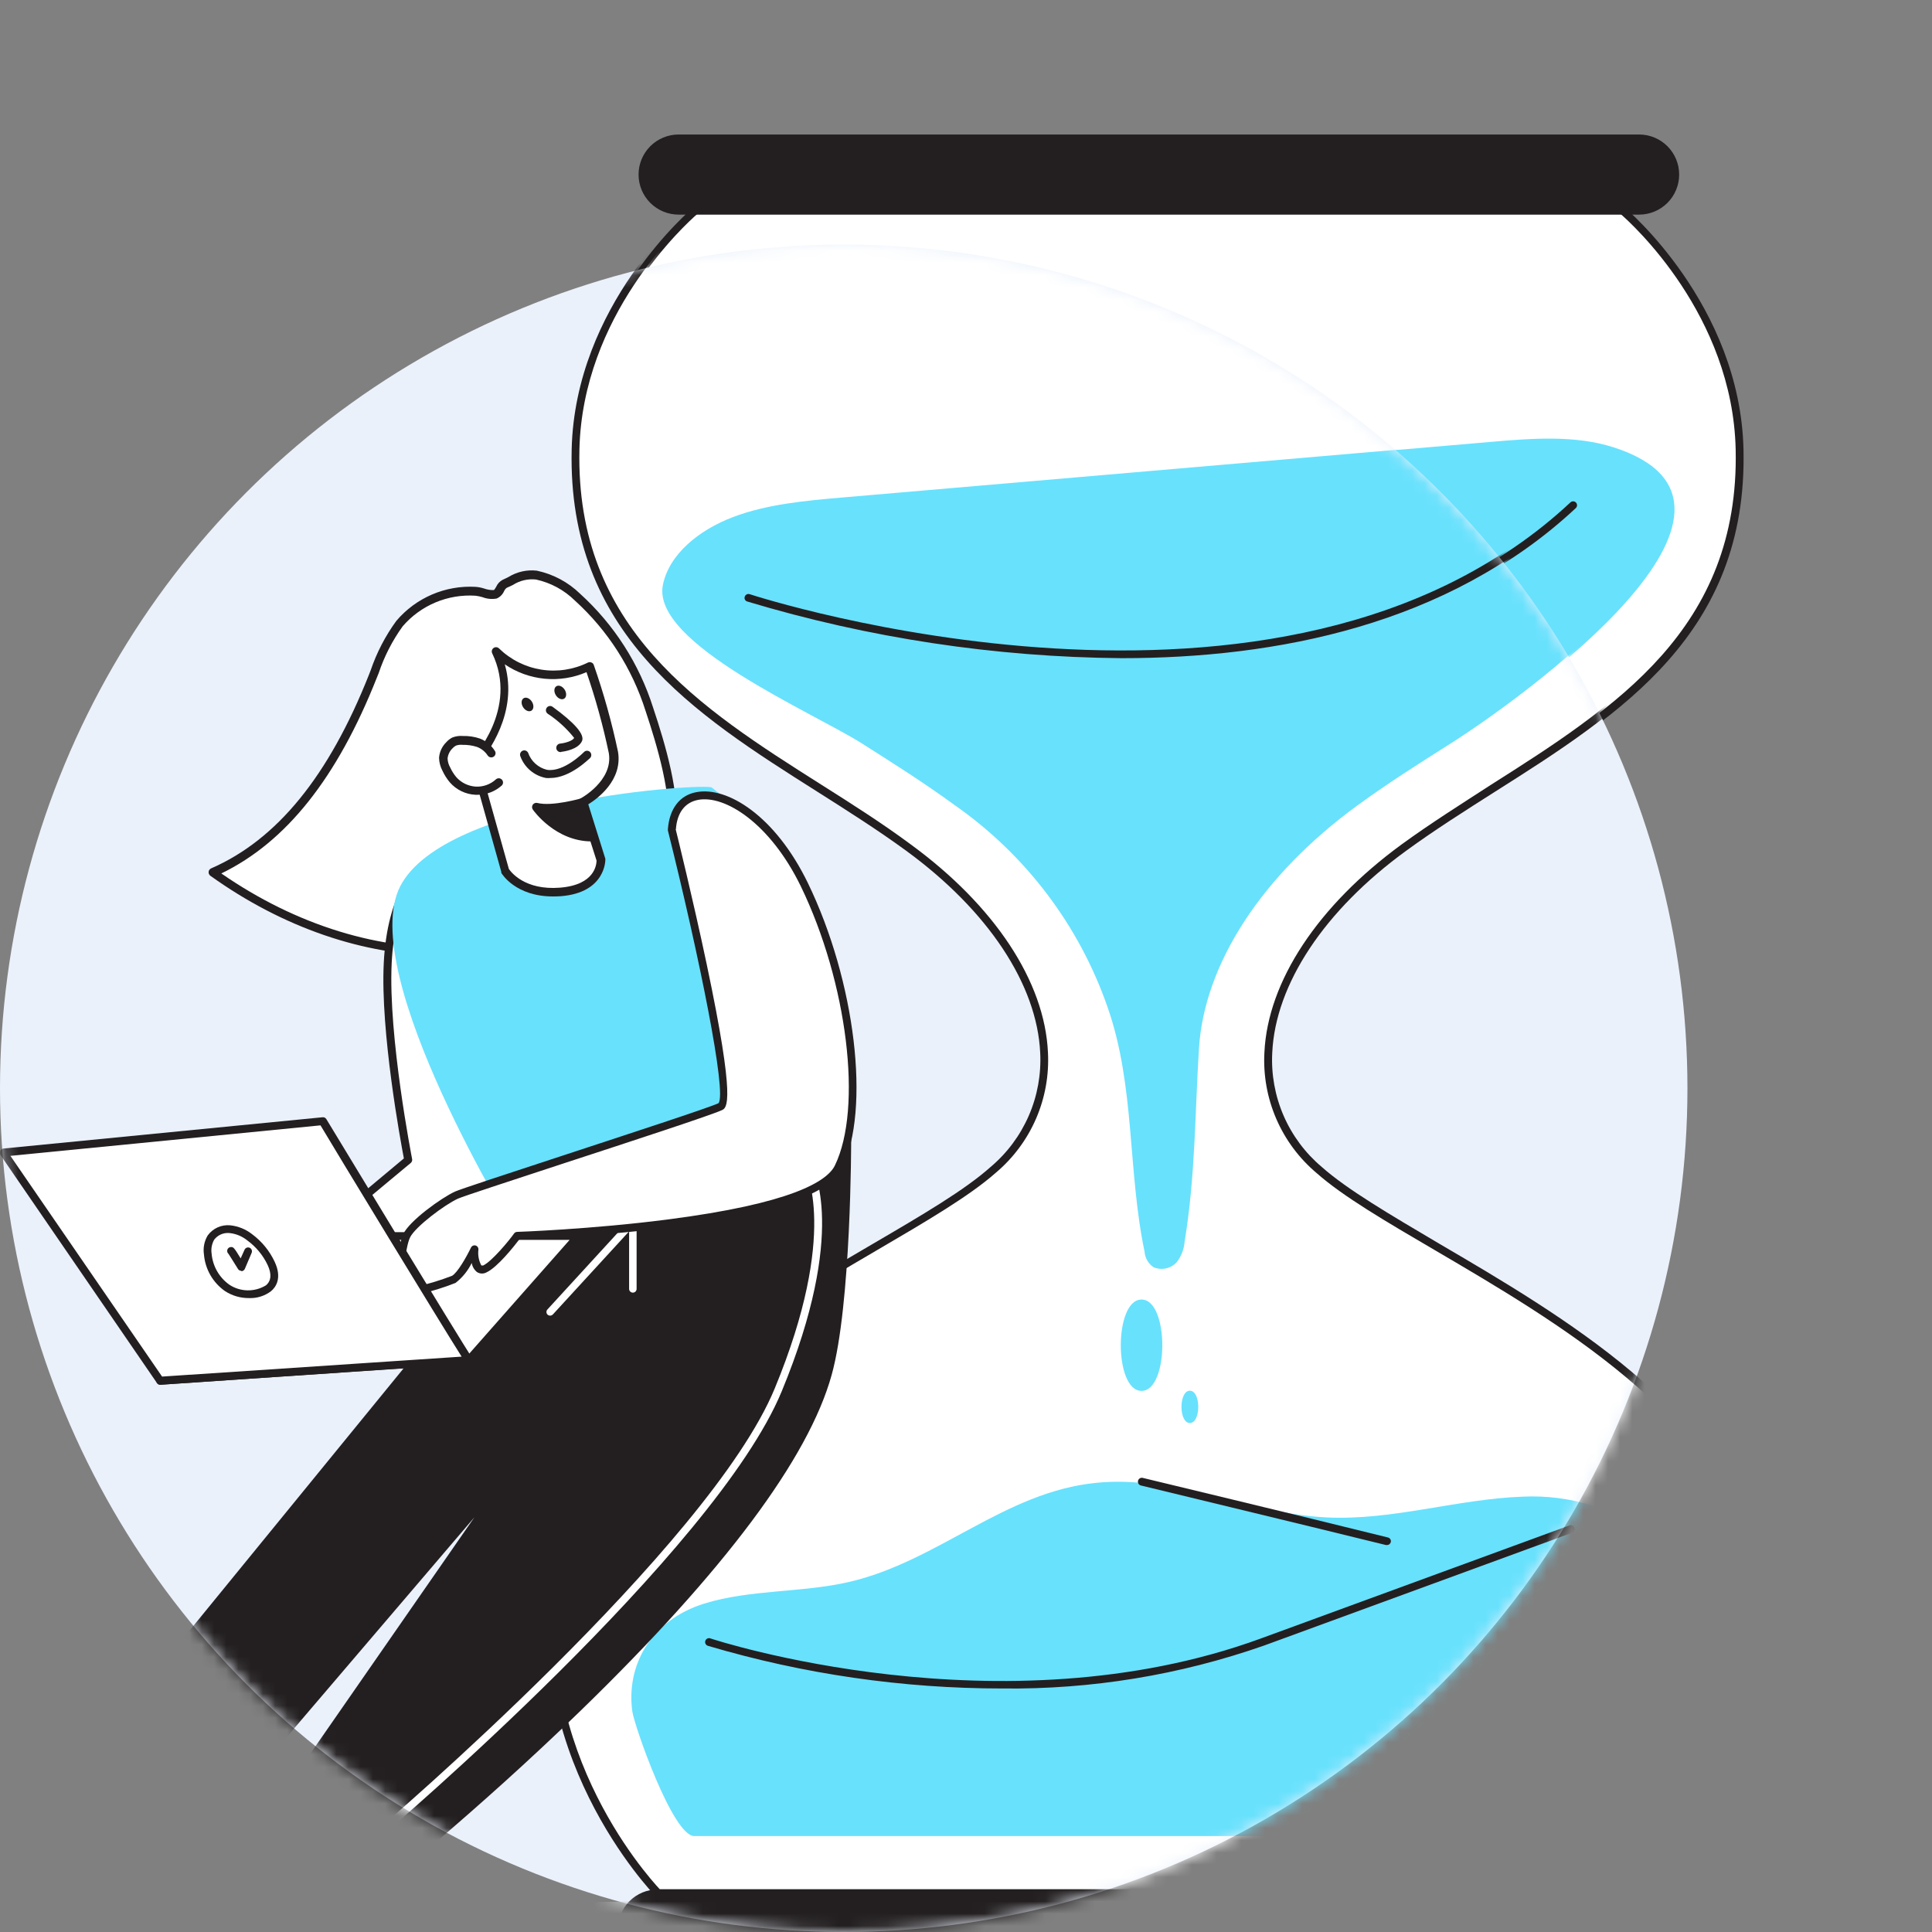 <svg xmlns="http://www.w3.org/2000/svg" width="158" height="158" viewBox="0 0 158 158" fill="none"><rect x="0" y="0" width="158" height="158" fill="#808080" stroke="none"/><mask id="mask0_10520_945" style="mask-type:alpha" maskUnits="userSpaceOnUse" x="32" y="0" width="126" height="86"><rect x="32" width="126" height="86" fill="#D9D9D9"></rect></mask><g mask="url(#mask0_10520_945)"><path d="M143.595 127.136C147.08 143.165 135.511 154.825 135.511 154.825H54.047C54.047 154.825 42.492 143.214 45.955 127.136C49.419 111.058 73.972 102.297 81.436 95.704C88.9 89.112 86.238 77.905 74.501 69.333C62.765 60.761 46.875 55.325 47.321 36.807C47.586 24.959 56.925 17.244 56.925 17.244H132.66C132.66 17.244 141.999 24.911 142.264 36.807C142.682 55.325 126.792 60.761 115.049 69.333C103.306 77.905 100.643 89.112 108.114 95.704C115.585 102.297 140.131 111.093 143.595 127.136Z" fill="white"></path><path d="M135.511 155.146H54.047C53.961 155.145 53.878 155.11 53.817 155.048C53.706 154.93 42.185 143.096 45.649 127.066C48.158 115.456 61.72 107.511 71.624 101.712C75.652 99.357 79.123 97.322 81.227 95.44C82.581 94.302 83.652 92.866 84.357 91.244C85.061 89.623 85.381 87.86 85.29 86.094C85.032 80.519 81.032 74.462 74.314 69.563C72.007 67.876 69.484 66.281 67.045 64.733C57.009 58.384 46.639 51.812 46.973 36.773C47.238 24.925 56.598 17.05 56.696 16.973C56.751 16.924 56.823 16.896 56.898 16.896H132.661C132.735 16.898 132.806 16.925 132.863 16.973C132.953 17.05 142.313 24.897 142.585 36.773C142.919 51.812 132.542 58.377 122.506 64.733C120.074 66.281 117.551 67.876 115.237 69.563C108.526 74.442 104.526 80.491 104.268 86.094C104.176 87.859 104.494 89.622 105.198 91.244C105.901 92.865 106.971 94.302 108.324 95.44C110.415 97.294 113.899 99.329 117.927 101.712C127.831 107.511 141.4 115.456 143.909 127.066C147.394 143.096 135.852 154.944 135.734 155.048C135.706 155.079 135.671 155.104 135.633 155.121C135.594 155.137 135.553 155.146 135.511 155.146ZM54.18 154.504H135.372C136.438 153.368 146.522 142.134 143.289 127.199C140.835 115.86 127.406 108.006 117.607 102.263C113.558 99.893 110.052 97.844 107.906 95.942C106.475 94.74 105.344 93.223 104.602 91.509C103.859 89.795 103.525 87.931 103.627 86.066C103.898 80.268 107.989 74.065 114.861 69.047C117.196 67.347 119.74 65.744 122.172 64.169C132.054 57.897 142.271 51.436 141.944 36.759C141.7 25.782 133.476 18.318 132.542 17.509H57.016C56.082 18.318 47.858 25.782 47.608 36.759C47.28 51.436 57.504 57.91 67.386 64.169C69.832 65.716 72.362 67.319 74.69 69.047C81.562 74.065 85.66 80.268 85.925 86.066C86.023 87.926 85.688 89.784 84.947 91.493C84.206 93.201 83.078 94.715 81.652 95.914C79.499 97.816 76 99.865 71.951 102.235C62.145 107.978 48.723 115.832 46.269 127.171C43.043 142.134 53.113 153.368 54.18 154.504Z" fill="#231F20"></path><path d="M70.682 60.781C73.198 62.377 75.805 64.022 78.272 65.827C84.102 69.891 88.493 75.698 90.816 82.414C93.06 88.854 92.433 95.711 93.827 102.367C93.845 102.623 93.921 102.871 94.051 103.092C94.18 103.313 94.359 103.502 94.573 103.642C94.893 103.774 95.246 103.804 95.584 103.728C95.922 103.652 96.228 103.474 96.461 103.217C96.835 102.73 97.058 102.143 97.103 101.531C97.981 96.192 97.939 91.153 98.273 85.745C98.706 78.832 103.41 71.57 111.25 65.855C113.724 64.05 116.324 62.405 118.847 60.809C124.52 57.213 146.724 41.337 131.963 36.584C128.806 35.574 125.286 35.845 121.92 36.138L69.149 40.682C66.089 40.947 62.967 41.226 60.172 42.285C57.378 43.344 54.925 45.337 54.43 47.86C53.524 52.613 66.556 58.189 70.682 60.781Z" fill="#68E1FD"></path><path d="M134.041 11.314H55.511C53.871 11.314 52.542 12.641 52.542 14.279C52.542 15.917 53.871 17.245 55.511 17.245H134.041C135.68 17.245 137.01 15.917 137.01 14.279C137.01 12.641 135.68 11.314 134.041 11.314Z" fill="#231F20"></path><path d="M134.048 17.551H55.497C54.629 17.551 53.795 17.206 53.181 16.592C52.567 15.977 52.222 15.144 52.222 14.276C52.222 13.407 52.567 12.574 53.181 11.959C53.795 11.345 54.629 11 55.497 11H134.048C134.917 11 135.75 11.345 136.364 11.959C136.978 12.574 137.323 13.407 137.323 14.276C137.323 15.144 136.978 15.977 136.364 16.592C135.75 17.206 134.917 17.551 134.048 17.551ZM55.497 11.62C55.137 11.602 54.776 11.657 54.437 11.782C54.099 11.907 53.789 12.1 53.527 12.349C53.266 12.598 53.057 12.897 52.915 13.229C52.772 13.561 52.699 13.918 52.699 14.279C52.699 14.64 52.772 14.997 52.915 15.329C53.057 15.661 53.266 15.96 53.527 16.209C53.789 16.458 54.099 16.651 54.437 16.776C54.776 16.901 55.137 16.956 55.497 16.938H134.048C134.729 16.903 135.372 16.608 135.842 16.113C136.312 15.618 136.574 14.961 136.574 14.279C136.574 13.597 136.312 12.94 135.842 12.445C135.372 11.95 134.729 11.655 134.048 11.62H55.497Z" fill="#231F20"></path><path d="M91.946 53.826C81.573 53.737 71.265 52.177 61.33 49.191C61.29 49.18 61.253 49.16 61.221 49.133C61.189 49.107 61.163 49.074 61.144 49.036C61.125 48.999 61.114 48.959 61.111 48.917C61.108 48.875 61.114 48.834 61.128 48.794C61.155 48.714 61.213 48.648 61.289 48.61C61.364 48.572 61.452 48.566 61.532 48.592C61.965 48.739 105.244 62.782 128.437 41.079C128.5 41.024 128.581 40.995 128.665 40.998C128.748 41.002 128.827 41.038 128.884 41.099C128.942 41.16 128.973 41.241 128.971 41.324C128.97 41.408 128.936 41.487 128.876 41.546C118.646 51.115 104.589 53.826 91.946 53.826Z" fill="#231F20"></path></g><circle cx="69" cy="89" r="69" fill="#EAF1FA"></circle><mask id="mask1_10520_945" style="mask-type:alpha" maskUnits="userSpaceOnUse" x="0" y="20" width="138" height="138"><circle cx="69" cy="89" r="69" fill="#EAF1FA"></circle></mask><g mask="url(#mask1_10520_945)"><path d="M18.839 146.928L10.016 157.264C10.016 157.264 -7.059 147.681 -6.431 145.792C-5.804 143.904 5.291 146.754 5.291 146.754L10.797 139.618" fill="white"></path><path d="M10.016 157.613C9.954 157.614 9.894 157.597 9.842 157.564C4.636 154.644 -7.407 147.633 -6.759 145.681C-6.111 143.73 2.252 145.625 5.158 146.378L10.525 139.409C10.582 139.338 10.665 139.291 10.756 139.28C10.847 139.268 10.939 139.292 11.013 139.346C11.085 139.403 11.133 139.486 11.145 139.577C11.156 139.669 11.132 139.761 11.075 139.834L5.57 146.971C5.528 147.025 5.472 147.065 5.407 147.088C5.343 147.11 5.273 147.113 5.207 147.096C0.001 145.758 -5.783 144.963 -6.104 145.911C-6.257 146.991 2.05 152.393 9.925 156.832L18.574 146.699C18.637 146.64 18.718 146.606 18.804 146.604C18.889 146.601 18.973 146.63 19.038 146.685C19.104 146.741 19.146 146.818 19.159 146.903C19.171 146.987 19.151 147.073 19.104 147.145L10.274 157.48C10.244 157.521 10.206 157.554 10.161 157.577C10.116 157.6 10.066 157.612 10.016 157.613Z" fill="#231F20"></path><path d="M47.232 48.822C46.307 47.917 45.14 47.298 43.873 47.038C42.785 46.878 42.186 47.338 41.28 47.735C40.918 47.895 40.876 48.432 40.492 48.592C40.109 48.752 39.322 48.355 38.883 48.341C37.711 48.276 36.539 48.483 35.461 48.946C34.382 49.409 33.426 50.116 32.666 51.011C31.726 52.327 30.992 53.779 30.492 55.318C27.885 61.897 23.892 68.504 17.403 71.347C23.265 75.528 30.429 78.184 37.614 77.766C41.125 77.557 44.547 76.584 47.643 74.915C50.075 73.598 54.494 70.873 54.933 67.848C55.344 65.012 53.999 60.663 53.107 57.987C51.997 54.465 49.969 51.301 47.232 48.822Z" fill="white"></path><path d="M36.136 78.142C29.773 78.142 23.111 75.856 17.201 71.619C17.152 71.582 17.113 71.533 17.089 71.477C17.065 71.421 17.055 71.359 17.061 71.298C17.067 71.238 17.089 71.18 17.125 71.131C17.16 71.082 17.208 71.044 17.264 71.019C22.658 68.664 26.881 63.479 30.171 55.185L30.317 54.809C30.808 53.369 31.512 52.011 32.408 50.781C33.2 49.844 34.2 49.105 35.327 48.621C36.454 48.137 37.678 47.922 38.903 47.993C39.14 48.012 39.374 48.059 39.6 48.132C39.844 48.219 40.101 48.262 40.36 48.258C40.436 48.258 40.506 48.104 40.583 47.979C40.69 47.736 40.877 47.537 41.112 47.414C41.287 47.338 41.447 47.254 41.6 47.178C42.289 46.757 43.098 46.578 43.9 46.669C45.235 46.951 46.463 47.606 47.441 48.557C50.22 51.081 52.281 54.296 53.413 57.875C54.403 60.83 55.664 65.075 55.253 67.904C54.821 70.845 50.96 73.48 47.789 75.222C44.648 76.906 41.179 77.888 37.621 78.1C37.133 78.128 36.638 78.142 36.136 78.142ZM18.1 71.431C24.226 75.675 31.125 77.807 37.614 77.431C41.07 77.234 44.441 76.283 47.489 74.643C51.775 72.323 54.298 69.911 54.598 67.834C54.988 65.158 53.755 61.011 52.793 58.133C51.698 54.669 49.705 51.557 47.015 49.115C46.14 48.253 45.038 47.656 43.837 47.394C43.173 47.32 42.504 47.477 41.942 47.84C41.782 47.916 41.614 48 41.433 48.077C41.337 48.151 41.263 48.25 41.217 48.362C41.096 48.625 40.883 48.833 40.618 48.948C40.227 49.019 39.824 48.98 39.454 48.836C39.269 48.781 39.08 48.741 38.889 48.718C37.77 48.644 36.649 48.832 35.615 49.266C34.581 49.7 33.662 50.369 32.931 51.22C32.085 52.393 31.422 53.688 30.965 55.06L30.812 55.436C27.564 63.632 23.404 68.859 18.1 71.431Z" fill="#231F20"></path><path d="M35.126 71.033C36.283 69.814 32.095 70.762 31.704 78.762C31.405 84.867 33.377 94.84 33.377 94.84L20.261 105.81L28.366 108.124C28.366 108.124 43.148 97.377 43.141 96.59C43.134 95.802 35.126 71.033 35.126 71.033Z" fill="white"></path><path d="M28.366 108.445C28.336 108.451 28.305 108.451 28.276 108.445L20.17 106.131C20.115 106.113 20.065 106.082 20.026 106.039C19.987 105.996 19.959 105.944 19.947 105.887C19.937 105.83 19.942 105.772 19.962 105.719C19.982 105.665 20.015 105.617 20.059 105.58L33.029 94.736C32.764 93.342 31.105 84.38 31.384 78.762C31.67 72.971 33.962 70.567 35.029 70.316C35.13 70.278 35.24 70.276 35.342 70.309C35.445 70.342 35.533 70.408 35.593 70.497C35.639 70.599 35.654 70.713 35.634 70.824C35.614 70.935 35.561 71.037 35.482 71.117C36.938 75.612 43.427 95.823 43.462 96.59C43.496 97.356 35.356 103.434 28.554 108.382C28.5 108.422 28.434 108.444 28.366 108.445ZM20.923 105.657L28.303 107.748C33.691 103.831 42.193 97.461 42.813 96.52C42.597 95.342 37.935 80.77 34.82 71.103C34.004 71.71 32.269 73.786 32.032 78.769C31.739 84.77 33.684 94.673 33.705 94.799C33.714 94.855 33.709 94.913 33.69 94.967C33.67 95.021 33.637 95.068 33.593 95.105L20.923 105.657Z" fill="#231F20"></path><path d="M69.317 165C111.152 165 145.066 162.844 145.066 160.184C145.066 157.525 111.152 155.368 69.317 155.368C27.482 155.368 -6.432 157.525 -6.432 160.184C-6.432 162.844 27.482 165 69.317 165Z" fill="#D1D3D4"></path><path d="M58.215 64.406C57.735 64.029 36.416 65.353 32.736 72.469C29.056 79.585 42.298 101.043 42.298 101.043L69.262 92.966C69.262 92.966 71.185 74.553 58.215 64.406Z" fill="#68E1FD"></path><path d="M143.372 127.136C146.857 143.165 135.288 154.825 135.288 154.825H53.824C53.824 154.825 42.269 143.214 45.733 127.136C49.197 111.058 73.749 102.297 81.213 95.704C88.677 89.112 86.015 77.905 74.279 69.333C62.543 60.761 46.653 55.325 47.099 36.807C47.364 24.959 56.702 17.244 56.702 17.244H132.437C132.437 17.244 141.776 24.911 142.041 36.807C142.459 55.325 126.569 60.761 114.826 69.333C103.083 77.905 100.421 89.112 107.892 95.704C115.363 102.297 139.909 111.093 143.372 127.136Z" fill="white"></path><path d="M135.288 155.146H53.825C53.738 155.145 53.655 155.11 53.594 155.048C53.483 154.93 41.963 143.096 45.426 127.066C47.935 115.456 61.498 107.511 71.401 101.712C75.429 99.357 78.9 97.322 81.005 95.44C82.358 94.302 83.429 92.866 84.134 91.244C84.839 89.623 85.159 87.86 85.068 86.094C84.81 80.519 80.809 74.462 74.091 69.563C71.784 67.876 69.261 66.281 66.822 64.733C56.786 58.384 46.416 51.812 46.751 36.773C47.016 24.925 56.375 17.05 56.473 16.973C56.529 16.924 56.6 16.896 56.675 16.896H132.438C132.512 16.898 132.584 16.925 132.64 16.973C132.731 17.05 142.09 24.897 142.362 36.773C142.697 51.812 132.319 58.377 122.284 64.733C119.851 66.281 117.328 67.876 115.015 69.563C108.303 74.442 104.303 80.491 104.045 86.094C103.953 87.859 104.271 89.622 104.975 91.244C105.679 92.865 106.749 94.302 108.101 95.44C110.192 97.294 113.677 99.329 117.705 101.712C127.608 107.511 141.177 115.456 143.686 127.066C147.171 143.096 135.63 154.944 135.511 155.048C135.483 155.079 135.449 155.104 135.41 155.121C135.372 155.137 135.33 155.146 135.288 155.146ZM53.957 154.504H135.149C136.215 153.368 146.3 142.134 143.066 127.199C140.613 115.86 127.183 108.006 117.384 102.263C113.335 99.893 109.83 97.844 107.683 95.942C106.253 94.74 105.122 93.223 104.379 91.509C103.636 89.795 103.302 87.931 103.404 86.066C103.676 80.268 107.767 74.065 114.638 69.047C116.973 67.347 119.517 65.744 121.949 64.169C131.832 57.897 142.049 51.436 141.721 36.759C141.477 25.782 133.253 18.318 132.319 17.509H56.793C55.859 18.318 47.636 25.782 47.385 36.759C47.057 51.436 57.281 57.91 67.164 64.169C69.61 65.716 72.14 67.319 74.468 69.047C81.339 74.065 85.437 80.268 85.702 86.066C85.8 87.926 85.466 89.784 84.725 91.493C83.983 93.201 82.855 94.715 81.43 95.914C79.276 97.816 75.778 99.865 71.728 102.235C61.923 107.978 48.5 115.832 46.047 127.171C42.82 142.134 52.891 153.368 53.957 154.504Z" fill="#231F20"></path><path d="M70.459 60.781C72.975 62.377 75.582 64.022 78.049 65.827C83.879 69.891 88.271 75.698 90.594 82.414C92.838 88.854 92.21 95.711 93.604 102.367C93.622 102.623 93.699 102.871 93.828 103.092C93.957 103.313 94.136 103.502 94.35 103.642C94.671 103.774 95.024 103.804 95.362 103.728C95.699 103.652 96.006 103.474 96.239 103.217C96.613 102.73 96.836 102.143 96.88 101.531C97.758 96.192 97.716 91.153 98.051 85.745C98.483 78.832 103.187 71.57 111.028 65.855C113.502 64.05 116.101 62.405 118.624 60.809C124.297 57.213 146.501 41.337 131.74 36.584C128.583 35.574 125.064 35.845 121.698 36.138L68.926 40.682C65.867 40.947 62.745 41.226 59.95 42.285C57.155 43.344 54.702 45.337 54.207 47.86C53.301 52.613 66.334 58.189 70.459 60.781Z" fill="#68E1FD"></path><path d="M135.352 125.791C132.264 123.416 128.434 122.214 124.543 122.397C119.149 122.592 113.901 124.355 108.513 124.097C102.095 123.791 96.031 120.613 89.648 121.268C82.156 122.007 76.72 127.687 69.437 129.373C65.569 130.265 61.359 129.979 57.589 131.143C53.143 132.537 51.198 136.28 51.714 139.973C51.874 141.123 55.017 150.156 56.781 150.156H132.307C136.188 150.156 139.115 133.569 138.725 131.269C138.304 129.093 137.105 127.146 135.352 125.791Z" fill="#68E1FD"></path><path d="M135.336 154.825H53.775C52.135 154.825 50.806 156.153 50.806 157.79C50.806 159.428 52.135 160.756 53.775 160.756H135.336C136.976 160.756 138.305 159.428 138.305 157.79C138.305 156.153 136.976 154.825 135.336 154.825Z" fill="#231F20"></path><path d="M135.338 161.069H53.797C52.928 161.069 52.095 160.724 51.481 160.11C50.867 159.496 50.522 158.662 50.522 157.794C50.522 156.925 50.867 156.092 51.481 155.477C52.095 154.863 52.928 154.518 53.797 154.518H135.338C136.206 154.518 137.039 154.863 137.654 155.477C138.268 156.092 138.613 156.925 138.613 157.794C138.613 158.662 138.268 159.496 137.654 160.11C137.039 160.724 136.206 161.069 135.338 161.069ZM53.797 155.131C53.091 155.131 52.414 155.412 51.914 155.911C51.415 156.41 51.135 157.088 51.135 157.794C51.135 158.5 51.415 159.177 51.914 159.676C52.414 160.175 53.091 160.456 53.797 160.456H135.338C136.044 160.456 136.721 160.175 137.22 159.676C137.719 159.177 138 158.5 138 157.794C138 157.088 137.719 156.41 137.22 155.911C136.721 155.412 136.044 155.131 135.338 155.131H53.797Z" fill="#231F20"></path><path d="M93.355 106.277C91.097 106.277 91.09 113.748 93.355 113.748C95.62 113.748 95.62 106.277 93.355 106.277Z" fill="#68E1FD"></path><path d="M97.307 113.734C96.394 113.734 96.394 116.375 97.307 116.375C98.22 116.375 98.227 113.734 97.307 113.734Z" fill="#68E1FD"></path><path d="M91.724 53.826C81.35 53.737 71.042 52.177 61.108 49.191C61.068 49.18 61.03 49.16 60.998 49.133C60.966 49.107 60.94 49.074 60.921 49.036C60.902 48.999 60.891 48.959 60.888 48.917C60.886 48.875 60.892 48.834 60.906 48.794C60.933 48.714 60.99 48.648 61.066 48.61C61.142 48.572 61.229 48.566 61.31 48.592C61.742 48.739 105.021 62.782 128.215 41.079C128.277 41.024 128.359 40.995 128.442 40.998C128.526 41.002 128.604 41.038 128.662 41.099C128.719 41.16 128.75 41.241 128.749 41.324C128.747 41.408 128.713 41.487 128.654 41.546C118.423 51.115 104.366 53.826 91.724 53.826Z" fill="#231F20"></path><path d="M81.96 138.085C73.817 138.085 65.717 136.911 57.909 134.6C57.866 134.589 57.826 134.57 57.791 134.543C57.755 134.516 57.726 134.482 57.705 134.444C57.684 134.405 57.67 134.362 57.666 134.318C57.662 134.274 57.667 134.229 57.681 134.187C57.696 134.145 57.718 134.107 57.748 134.074C57.777 134.041 57.813 134.015 57.854 133.997C57.894 133.978 57.938 133.969 57.982 133.968C58.026 133.968 58.07 133.976 58.111 133.994C58.341 134.077 81.862 141.778 103.119 133.994L128.326 124.759C128.367 124.739 128.411 124.728 128.456 124.727C128.501 124.725 128.546 124.733 128.588 124.75C128.63 124.766 128.668 124.792 128.699 124.824C128.73 124.857 128.755 124.896 128.77 124.938C128.785 124.981 128.791 125.026 128.788 125.071C128.785 125.116 128.772 125.16 128.75 125.199C128.729 125.239 128.699 125.274 128.663 125.301C128.628 125.329 128.586 125.348 128.542 125.359L103.362 134.579C96.487 136.986 89.244 138.172 81.96 138.085Z" fill="#231F20"></path><path d="M113.426 126.355H113.349C106.087 124.564 93.41 121.519 93.278 121.477C93.201 121.451 93.138 121.398 93.099 121.327C93.06 121.257 93.05 121.174 93.069 121.096C93.088 121.018 93.136 120.95 93.203 120.906C93.27 120.861 93.352 120.844 93.431 120.857C93.556 120.891 106.233 123.93 113.502 125.735C113.543 125.744 113.582 125.761 113.617 125.786C113.651 125.81 113.68 125.841 113.702 125.877C113.724 125.912 113.739 125.952 113.745 125.994C113.752 126.035 113.75 126.078 113.739 126.118C113.721 126.187 113.68 126.248 113.623 126.291C113.566 126.333 113.497 126.356 113.426 126.355Z" fill="#231F20"></path><path d="M47.657 65.611L49.162 70.322C49.162 70.322 49.239 72.671 45.852 72.943C42.464 73.215 41.294 71.207 41.294 71.207L38.812 62.322C38.812 62.322 42.869 58.098 40.527 53.261C41.524 54.228 42.795 54.864 44.167 55.084C45.538 55.303 46.944 55.095 48.193 54.488C48.991 56.792 49.647 59.143 50.158 61.527C50.584 64.085 47.657 65.611 47.657 65.611Z" fill="white"></path><path d="M45.225 73.312C42.158 73.312 41.043 71.465 40.995 71.382C40.992 71.354 40.992 71.326 40.995 71.298L38.507 62.419C38.492 62.361 38.491 62.3 38.506 62.241C38.52 62.183 38.55 62.129 38.59 62.084C38.632 62.043 42.451 57.966 40.249 53.422C40.215 53.347 40.208 53.263 40.23 53.184C40.251 53.105 40.3 53.036 40.367 52.99C40.435 52.943 40.516 52.922 40.598 52.929C40.679 52.937 40.756 52.973 40.813 53.031C41.759 53.951 42.966 54.556 44.269 54.762C45.572 54.968 46.906 54.765 48.089 54.181C48.133 54.161 48.18 54.15 48.229 54.15C48.277 54.15 48.324 54.161 48.368 54.181C48.415 54.198 48.457 54.225 48.491 54.262C48.525 54.298 48.55 54.342 48.563 54.39C49.374 56.711 50.035 59.08 50.542 61.485C50.926 63.813 48.856 65.318 48.11 65.778L49.504 70.225C49.507 70.255 49.507 70.285 49.504 70.315C49.504 70.315 49.546 72.998 45.873 73.291C45.65 73.305 45.434 73.312 45.225 73.312ZM41.615 71.061C41.782 71.312 42.918 72.824 45.796 72.594C48.675 72.364 48.779 70.678 48.786 70.378L47.302 65.722C47.276 65.644 47.278 65.559 47.309 65.483C47.339 65.406 47.396 65.343 47.469 65.304C47.469 65.304 50.166 63.862 49.79 61.59C49.319 59.347 48.709 57.136 47.964 54.969C46.886 55.434 45.708 55.618 44.54 55.506C43.371 55.394 42.25 54.989 41.28 54.328C42.43 58.286 39.81 61.666 39.189 62.412L41.615 71.061Z" fill="#231F20"></path><path d="M40.214 61.583C39.96 61.191 39.59 60.888 39.154 60.718C38.741 60.582 38.307 60.518 37.872 60.53C37.635 60.506 37.396 60.54 37.175 60.628C37.025 60.702 36.892 60.806 36.785 60.934C36.497 61.208 36.321 61.578 36.29 61.973C36.297 62.293 36.383 62.607 36.541 62.886C36.686 63.2 36.874 63.494 37.099 63.757C37.327 64.017 37.605 64.229 37.916 64.381C38.227 64.533 38.565 64.622 38.911 64.642C39.256 64.662 39.602 64.613 39.929 64.498C40.255 64.383 40.556 64.205 40.813 63.973" fill="white"></path><path d="M39.056 64.998H38.889C38.491 64.979 38.101 64.881 37.742 64.709C37.383 64.536 37.062 64.293 36.798 63.994C36.554 63.707 36.35 63.388 36.192 63.046C36.012 62.717 35.914 62.349 35.906 61.973C35.941 61.493 36.149 61.042 36.492 60.705C36.632 60.544 36.803 60.411 36.993 60.314C37.266 60.208 37.559 60.165 37.851 60.189C38.324 60.176 38.796 60.247 39.245 60.398C39.751 60.594 40.181 60.949 40.471 61.409C40.496 61.447 40.514 61.49 40.522 61.536C40.53 61.581 40.529 61.628 40.518 61.673C40.508 61.718 40.488 61.76 40.461 61.797C40.434 61.835 40.399 61.866 40.36 61.889C40.281 61.937 40.186 61.952 40.097 61.931C40.007 61.91 39.929 61.855 39.879 61.778C39.668 61.458 39.36 61.214 39.001 61.081C38.622 60.961 38.227 60.905 37.83 60.914C37.646 60.893 37.46 60.915 37.286 60.977C37.178 61.036 37.081 61.114 37 61.206C36.778 61.424 36.638 61.712 36.603 62.022C36.613 62.284 36.687 62.541 36.819 62.768C36.95 63.054 37.119 63.321 37.321 63.562C37.726 64.014 38.291 64.289 38.896 64.329C39.195 64.346 39.494 64.303 39.776 64.204C40.059 64.105 40.319 63.95 40.541 63.75C40.573 63.718 40.612 63.692 40.654 63.674C40.697 63.656 40.742 63.647 40.788 63.647C40.834 63.647 40.88 63.656 40.922 63.674C40.965 63.692 41.003 63.718 41.036 63.75C41.068 63.782 41.094 63.82 41.111 63.862C41.129 63.904 41.138 63.949 41.138 63.994C41.138 64.04 41.129 64.085 41.111 64.126C41.094 64.168 41.068 64.206 41.036 64.238C40.492 64.726 39.787 64.997 39.056 64.998Z" fill="#231F20"></path><path d="M44.988 58.084C44.988 58.084 47.504 59.91 47.274 60.475C47.044 61.039 45.88 61.172 45.88 61.172" fill="white"></path><path d="M45.858 61.506C45.766 61.511 45.675 61.478 45.607 61.416C45.538 61.354 45.497 61.267 45.492 61.175C45.488 61.083 45.52 60.992 45.582 60.924C45.644 60.855 45.731 60.814 45.824 60.809C46.235 60.767 46.855 60.579 46.953 60.342C46.339 59.572 45.608 58.904 44.785 58.363C44.712 58.309 44.663 58.228 44.649 58.138C44.635 58.048 44.656 57.956 44.709 57.882C44.735 57.844 44.769 57.812 44.808 57.788C44.847 57.763 44.89 57.747 44.936 57.739C44.982 57.732 45.028 57.734 45.073 57.746C45.118 57.757 45.16 57.778 45.196 57.806C47.008 59.123 47.817 60.063 47.601 60.593C47.301 61.29 46.13 61.464 45.9 61.485L45.858 61.506Z" fill="#231F20"></path><path d="M43.461 58.117C43.659 57.99 43.676 57.662 43.498 57.383C43.32 57.103 43.016 56.979 42.818 57.105C42.62 57.231 42.603 57.56 42.781 57.839C42.959 58.118 43.263 58.243 43.461 58.117Z" fill="#231F20"></path><path d="M46.141 57.135C46.339 57.009 46.355 56.681 46.178 56.401C46 56.122 45.695 55.998 45.497 56.124C45.299 56.25 45.283 56.579 45.46 56.858C45.638 57.137 45.943 57.261 46.141 57.135Z" fill="#231F20"></path><path d="M48.034 61.674C48.034 61.674 44.661 65.249 42.898 61.674H48.034Z" fill="white"></path><path d="M45.008 63.625C44.89 63.636 44.771 63.636 44.653 63.625C44.183 63.536 43.743 63.328 43.377 63.02C43.011 62.713 42.73 62.316 42.562 61.869C42.523 61.785 42.518 61.69 42.548 61.603C42.578 61.516 42.64 61.444 42.722 61.402C42.763 61.382 42.808 61.37 42.854 61.367C42.9 61.364 42.945 61.37 42.989 61.385C43.032 61.4 43.072 61.423 43.106 61.454C43.141 61.484 43.169 61.521 43.189 61.562C43.31 61.905 43.514 62.213 43.785 62.456C44.055 62.7 44.382 62.872 44.736 62.956C46.13 63.172 47.747 61.513 47.761 61.499C47.793 61.467 47.832 61.441 47.874 61.423C47.917 61.406 47.962 61.396 48.008 61.396C48.054 61.396 48.1 61.406 48.142 61.423C48.185 61.441 48.223 61.467 48.256 61.499C48.32 61.566 48.356 61.654 48.356 61.747C48.356 61.839 48.32 61.928 48.256 61.994C48.221 62.001 46.667 63.625 45.008 63.625Z" fill="#231F20"></path><path d="M47.656 65.611C47.656 65.611 45.196 66.308 43.857 66.009C43.857 66.009 45.635 68.538 48.513 68.462L47.656 65.611Z" fill="#231F20"></path><path d="M48.388 68.81C45.433 68.81 43.649 66.315 43.573 66.204C43.532 66.145 43.511 66.076 43.511 66.006C43.511 65.935 43.532 65.866 43.572 65.808C43.612 65.75 43.669 65.705 43.735 65.68C43.801 65.655 43.873 65.65 43.942 65.667C45.175 65.974 47.538 65.29 47.559 65.284C47.647 65.257 47.741 65.267 47.822 65.31C47.903 65.353 47.964 65.426 47.991 65.513L48.848 68.357C48.865 68.408 48.869 68.463 48.861 68.516C48.852 68.57 48.831 68.62 48.8 68.664C48.768 68.707 48.727 68.743 48.68 68.768C48.633 68.793 48.581 68.808 48.528 68.81H48.388ZM44.695 66.44C45.588 67.363 46.772 67.949 48.047 68.099L47.427 66.008C46.537 66.249 45.623 66.385 44.702 66.413L44.695 66.44Z" fill="#231F20"></path><path d="M69.261 92.993C69.261 92.993 69.261 106.597 67.679 112.34C63.177 128.62 30.303 154.63 30.303 154.63L23.02 147.396L43.043 118.557L18.838 146.901L10.796 139.59L42.297 101.043L69.261 92.993Z" fill="#231F20"></path><path d="M30.303 154.978C30.212 154.977 30.125 154.943 30.059 154.881L22.776 147.674C22.718 147.617 22.682 147.541 22.674 147.459C22.666 147.377 22.688 147.296 22.734 147.228L38.798 124.083L19.103 147.152C19.074 147.189 19.037 147.219 18.995 147.241C18.953 147.262 18.907 147.275 18.859 147.277C18.814 147.28 18.767 147.274 18.724 147.259C18.681 147.243 18.642 147.218 18.608 147.187L10.566 139.876C10.504 139.811 10.47 139.725 10.47 139.635C10.47 139.546 10.504 139.46 10.566 139.395L42.032 100.848C42.075 100.795 42.134 100.756 42.2 100.736L69.164 92.659C69.216 92.645 69.27 92.643 69.323 92.653C69.376 92.663 69.426 92.684 69.47 92.715C69.513 92.748 69.547 92.79 69.571 92.838C69.596 92.887 69.609 92.94 69.61 92.993C69.61 93.551 69.61 106.709 68.014 112.438C66.132 119.247 59.246 128.467 47.545 139.841C38.854 148.295 30.603 154.839 30.519 154.902C30.457 154.95 30.381 154.977 30.303 154.978ZM23.473 147.396L30.324 154.177C33.321 151.765 63.128 127.512 67.345 112.257C68.739 107.218 68.892 95.907 68.913 93.439L42.499 101.398L11.277 139.611L18.811 146.462L42.778 118.39C42.835 118.321 42.916 118.278 43.005 118.269C43.093 118.26 43.182 118.286 43.252 118.341C43.323 118.394 43.37 118.472 43.383 118.56C43.396 118.647 43.374 118.736 43.322 118.808L23.473 147.396Z" fill="#231F20"></path><path d="M23.021 147.396L17.794 153.201C17.794 153.201 9.228 150.323 9.605 151.946C9.981 153.57 21.132 162.63 21.697 162.819C22.261 163.007 30.304 154.602 30.304 154.602" fill="white"></path><path d="M21.689 163.195H21.592C20.895 162.965 9.681 153.835 9.27 152.044C9.238 151.928 9.238 151.806 9.271 151.69C9.305 151.574 9.369 151.47 9.458 151.389C10.413 150.525 15.731 152.177 17.689 152.783L22.763 147.152C22.826 147.089 22.911 147.054 23 147.052C23.089 147.05 23.175 147.083 23.241 147.142C23.306 147.202 23.347 147.284 23.354 147.373C23.361 147.461 23.334 147.549 23.279 147.619L18.052 153.417C18.006 153.468 17.947 153.504 17.881 153.521C17.816 153.538 17.747 153.536 17.682 153.515C13.891 152.239 10.337 151.494 9.925 151.87C10.274 153.264 20.477 161.627 21.738 162.435C22.554 161.975 26.561 157.996 30.053 154.351C30.084 154.319 30.122 154.293 30.164 154.275C30.206 154.258 30.251 154.248 30.297 154.248C30.342 154.248 30.387 154.258 30.429 154.275C30.471 154.293 30.509 154.319 30.541 154.351C30.573 154.383 30.599 154.422 30.617 154.464C30.634 154.507 30.644 154.552 30.644 154.598C30.644 154.644 30.634 154.69 30.617 154.732C30.599 154.775 30.573 154.813 30.541 154.846C23.251 162.512 22.045 163.195 21.689 163.195Z" fill="#231F20"></path><path d="M31.147 150.121C31.102 150.121 31.057 150.111 31.016 150.092C30.975 150.073 30.938 150.044 30.91 150.009C30.883 149.979 30.862 149.943 30.85 149.905C30.837 149.867 30.832 149.826 30.835 149.786C30.838 149.745 30.85 149.706 30.869 149.67C30.887 149.634 30.913 149.602 30.945 149.577C31.217 149.347 58.027 126.46 63.359 113.546C68.642 100.757 65.861 95.656 65.833 95.607C65.792 95.536 65.782 95.451 65.803 95.372C65.825 95.293 65.877 95.226 65.948 95.185C66.019 95.145 66.103 95.134 66.183 95.155C66.262 95.177 66.329 95.229 66.37 95.3C66.488 95.509 69.353 100.66 63.93 113.783C58.508 126.906 31.614 149.814 31.342 150.023C31.292 150.079 31.222 150.114 31.147 150.121Z" fill="white"></path><path d="M44.989 107.594C44.911 107.592 44.837 107.563 44.779 107.511C44.75 107.483 44.727 107.449 44.711 107.412C44.696 107.375 44.688 107.335 44.688 107.294C44.688 107.254 44.696 107.214 44.711 107.177C44.727 107.14 44.75 107.106 44.779 107.078L51.526 99.719C51.569 99.674 51.624 99.642 51.685 99.629C51.746 99.615 51.809 99.62 51.867 99.642C51.925 99.665 51.974 99.704 52.009 99.755C52.044 99.806 52.062 99.866 52.062 99.928V105.406C52.062 105.487 52.03 105.565 51.973 105.623C51.915 105.68 51.837 105.712 51.756 105.712C51.674 105.712 51.596 105.68 51.539 105.623C51.481 105.565 51.449 105.487 51.449 105.406V100.702L45.233 107.476C45.203 107.512 45.166 107.541 45.123 107.561C45.081 107.582 45.035 107.593 44.989 107.594Z" fill="white"></path><path d="M38.318 111.225L47.288 101.071H25.042L13.104 112.905L38.318 111.225Z" fill="white"></path><path d="M13.103 113.246C13.041 113.246 12.981 113.229 12.929 113.195C12.877 113.162 12.836 113.114 12.81 113.058C12.784 112.999 12.776 112.934 12.787 112.871C12.798 112.807 12.828 112.749 12.873 112.703L24.819 100.855C24.879 100.798 24.959 100.766 25.042 100.764H47.288C47.349 100.763 47.41 100.78 47.462 100.814C47.514 100.847 47.556 100.896 47.58 100.952C47.603 101.009 47.611 101.07 47.602 101.13C47.593 101.19 47.569 101.246 47.531 101.294L38.548 111.441C38.492 111.503 38.415 111.54 38.332 111.546L13.124 113.246H13.103ZM25.174 101.398L13.933 112.549L38.165 110.939L46.584 101.398H25.174Z" fill="#231F20"></path><path d="M54.933 67.848C54.933 67.848 60.411 89.836 58.892 90.533C57.373 91.23 38.388 97.293 37.336 97.754C36.283 98.213 33.726 100.067 33.259 101.071C32.792 102.074 32.367 106.054 33.259 105.796C34.563 105.491 35.848 105.107 37.106 104.646C37.803 104.284 38.813 102.186 38.813 102.186C38.813 102.186 38.688 104.214 39.643 103.782C40.597 103.35 42.298 101.071 42.298 101.071C42.298 101.071 66.237 100.255 68.565 95.454C70.893 90.652 69.618 80.281 65.778 72.358C61.937 64.433 55.275 62.998 54.933 67.848Z" fill="white"></path><path d="M33.182 106.131C33.098 106.13 33.015 106.11 32.939 106.072C32.863 106.035 32.796 105.981 32.743 105.915C32.095 105.155 32.576 101.782 32.973 100.932C33.482 99.838 36.089 97.963 37.211 97.447C37.685 97.238 41.511 95.984 45.95 94.527C51.526 92.694 57.923 90.61 58.76 90.22C59.457 89.391 57.192 78.219 54.62 67.918C54.617 67.884 54.617 67.849 54.62 67.814C54.739 66.148 55.589 65.026 56.955 64.782C59.464 64.301 63.387 66.692 66.064 72.204C69.959 80.233 71.214 90.722 68.851 95.579C66.489 100.437 44.703 101.28 42.466 101.364C42.068 101.887 40.681 103.65 39.775 104.061C39.655 104.125 39.52 104.156 39.384 104.15C39.248 104.143 39.116 104.101 39.002 104.026C38.776 103.839 38.626 103.577 38.577 103.287C38.266 103.925 37.813 104.483 37.253 104.918C36.286 105.301 35.291 105.609 34.277 105.838C33.907 105.936 33.58 106.019 33.35 106.089C33.296 106.11 33.24 106.124 33.182 106.131ZM55.254 67.8C55.394 68.364 56.683 73.591 57.791 78.839C60.202 90.248 59.443 90.603 59.032 90.791C58.16 91.196 51.776 93.287 46.145 95.126C41.908 96.52 37.908 97.823 37.469 98.019C36.388 98.499 33.984 100.312 33.545 101.176C33.106 102.04 32.848 105.155 33.231 105.483C33.518 105.366 33.814 105.276 34.116 105.211C35.083 104.987 36.033 104.696 36.96 104.34C37.399 104.11 38.152 102.793 38.521 102.019C38.554 101.954 38.608 101.902 38.674 101.872C38.74 101.842 38.815 101.836 38.885 101.853C38.956 101.871 39.018 101.912 39.062 101.97C39.106 102.028 39.129 102.1 39.127 102.172C39.066 102.625 39.149 103.086 39.364 103.49C39.399 103.49 39.462 103.49 39.518 103.49C40.215 103.162 41.608 101.489 42.047 100.869C42.076 100.831 42.112 100.799 42.155 100.778C42.197 100.756 42.244 100.744 42.291 100.744C42.347 100.744 48.334 100.535 54.522 99.74C64.753 98.43 67.653 96.604 68.28 95.308C70.559 90.603 69.304 80.365 65.492 72.483C62.983 67.326 59.282 64.991 57.08 65.416C56.007 65.626 55.366 66.476 55.275 67.828L55.254 67.8Z" fill="#231F20"></path><path d="M38.318 111.225C37.467 110.006 26.386 91.711 26.386 91.711L0.279 94.276L13.103 112.919L38.318 111.225Z" fill="white"></path><path d="M13.102 113.246C13.05 113.246 12.999 113.233 12.953 113.209C12.906 113.184 12.867 113.149 12.837 113.107L0.02 94.429C-0.006 94.381 -0.021 94.327 -0.021 94.272C-0.021 94.218 -0.006 94.163 0.02 94.116C0.044 94.065 0.08 94.021 0.125 93.988C0.17 93.955 0.223 93.934 0.278 93.927L26.378 91.37C26.438 91.362 26.499 91.372 26.553 91.398C26.608 91.424 26.653 91.465 26.685 91.516C26.796 91.704 37.773 109.831 38.602 111.03C38.631 111.079 38.646 111.134 38.646 111.19C38.646 111.247 38.631 111.302 38.602 111.351C38.578 111.401 38.541 111.445 38.494 111.477C38.448 111.509 38.394 111.528 38.337 111.532L13.123 113.246H13.102ZM0.85 94.527L13.255 112.577L37.752 110.946C35.898 108.019 27.298 93.872 26.211 92.032L0.85 94.527Z" fill="#231F20"></path><path d="M22.177 103.329C21.782 102.483 21.181 101.749 20.428 101.196C19.963 100.816 19.4 100.575 18.804 100.499C18.507 100.471 18.207 100.52 17.935 100.642C17.663 100.764 17.427 100.955 17.25 101.196C17.014 101.605 16.923 102.081 16.992 102.548C17.039 103.1 17.204 103.635 17.477 104.116C17.75 104.597 18.125 105.013 18.574 105.336C20.17 106.409 23.348 105.817 22.177 103.329Z" fill="white"></path><path d="M20.373 106.158C19.673 106.167 18.987 105.968 18.4 105.587C17.912 105.244 17.504 104.798 17.206 104.28C16.909 103.762 16.729 103.185 16.679 102.59C16.597 102.052 16.706 101.502 16.986 101.036C17.194 100.749 17.475 100.521 17.799 100.375C18.123 100.23 18.479 100.172 18.832 100.207C19.487 100.277 20.108 100.53 20.624 100.938C21.414 101.525 22.046 102.298 22.463 103.19C23.091 104.528 22.547 105.28 22.164 105.594C21.65 105.984 21.017 106.183 20.373 106.158ZM18.665 100.834C18.444 100.828 18.224 100.874 18.024 100.97C17.824 101.066 17.649 101.208 17.515 101.384C17.32 101.731 17.246 102.134 17.306 102.527C17.35 103.03 17.502 103.517 17.752 103.955C18.003 104.393 18.345 104.772 18.756 105.064C19.199 105.357 19.716 105.517 20.247 105.526C20.778 105.534 21.3 105.391 21.753 105.113C22.185 104.744 22.227 104.186 21.892 103.461C21.517 102.666 20.949 101.976 20.24 101.454C19.824 101.113 19.318 100.9 18.784 100.841L18.665 100.834Z" fill="#231F20"></path><path d="M18.866 102.304C19.167 102.724 19.446 103.159 19.703 103.607L20.26 102.304" fill="white"></path><path d="M19.73 103.928C19.675 103.928 19.62 103.913 19.573 103.885C19.525 103.857 19.485 103.816 19.458 103.768C19.159 103.266 18.761 102.674 18.692 102.548C18.656 102.517 18.628 102.479 18.608 102.435C18.589 102.392 18.579 102.345 18.58 102.298C18.58 102.214 18.613 102.135 18.672 102.076C18.731 102.017 18.811 101.984 18.894 101.984C19.075 101.984 19.124 101.984 19.681 102.911L19.995 102.214C20.027 102.135 20.09 102.073 20.168 102.04C20.246 102.008 20.334 102.007 20.413 102.04C20.49 102.073 20.551 102.136 20.582 102.214C20.614 102.293 20.613 102.38 20.58 102.458L20.023 103.768C19.999 103.822 19.961 103.868 19.913 103.902C19.865 103.936 19.809 103.957 19.751 103.963L19.73 103.928Z" fill="#231F20"></path></g></svg>